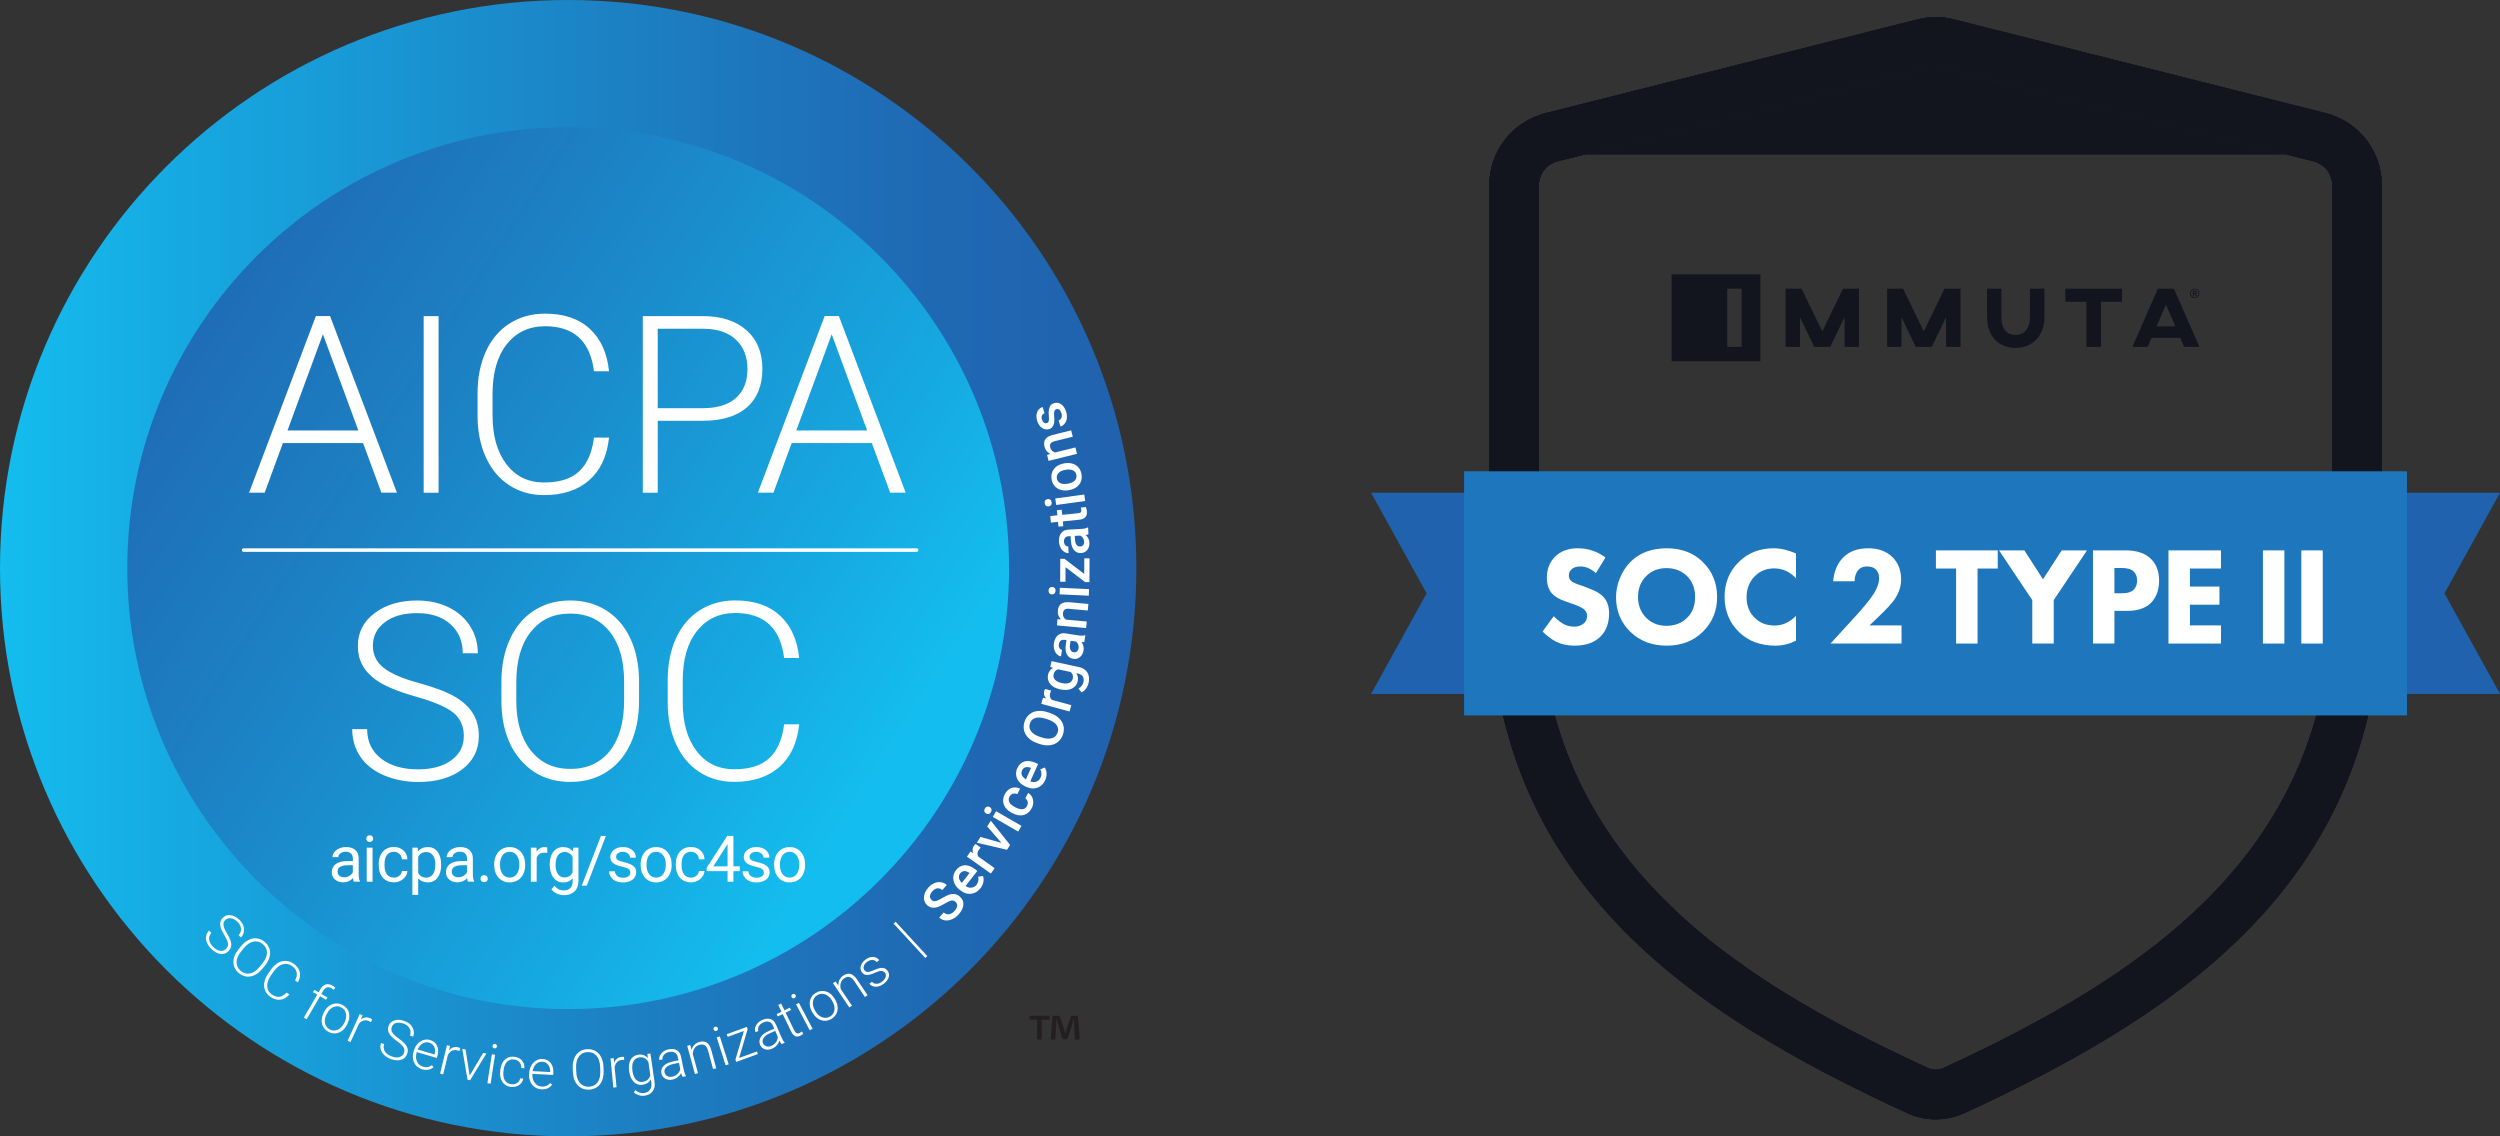 <?xml version="1.0" encoding="UTF-8"?>
<svg xmlns="http://www.w3.org/2000/svg" width="660" height="300" viewBox="0 0 660 300" fill="none">
  <rect x="0" y="0" width="660" height="300" fill="#333333" stroke="none"/>
  <g clip-path="url(#clip0_2714_2506)">
    <path d="M150 300C232.843 300 300 232.843 300 150C300 67.157 232.843 0 150 0C67.157 0 0 67.157 0 150C0 232.843 67.157 300 150 300Z" fill="url(#paint0_linear_2714_2506)"></path>
    <path d="M150.002 266.396C214.286 266.396 266.398 214.284 266.398 150C266.398 85.716 214.286 33.602 150.002 33.602C85.719 33.602 33.605 85.716 33.605 150C33.605 214.284 85.719 266.396 150.002 266.396Z" fill="url(#paint1_linear_2714_2506)"></path>
    <path d="M59.694 250.485C60.089 250.063 60.253 249.591 60.184 249.075C60.115 248.55 59.797 247.811 59.221 246.857C58.645 245.903 58.293 245.12 58.181 244.519C58.009 243.668 58.207 242.946 58.766 242.344C59.307 241.768 59.995 241.518 60.812 241.604C61.628 241.69 62.41 242.077 63.15 242.782C63.657 243.255 64.01 243.779 64.224 244.347C64.439 244.914 64.491 245.473 64.388 246.023C64.281 246.577 64.015 247.088 63.622 247.493L62.978 246.883C63.468 246.367 63.683 245.782 63.623 245.129C63.563 244.484 63.236 243.874 62.643 243.315C62.067 242.774 61.482 242.464 60.889 242.404C60.304 242.344 59.814 242.516 59.419 242.937C59.243 243.115 59.113 243.333 59.04 243.573C58.967 243.812 58.952 244.066 58.998 244.312C59.075 244.845 59.368 245.524 59.875 246.35C60.382 247.175 60.717 247.854 60.88 248.378C61.044 248.911 61.087 249.393 61 249.84C60.915 250.287 60.7 250.7 60.339 251.078C59.779 251.671 59.092 251.929 58.276 251.843C57.459 251.757 56.659 251.344 55.877 250.614C55.366 250.146 54.957 249.578 54.674 248.946C54.407 248.335 54.321 247.751 54.407 247.192C54.502 246.624 54.769 246.099 55.172 245.688L55.817 246.29C55.318 246.823 55.121 247.433 55.224 248.121C55.336 248.808 55.722 249.462 56.384 250.081C56.977 250.639 57.571 250.949 58.172 251.026C58.774 251.104 59.282 250.923 59.685 250.493L59.694 250.485ZM69.243 255.763C68.641 256.502 67.98 257.052 67.266 257.405C66.553 257.757 65.83 257.886 65.108 257.809C64.386 257.723 63.716 257.431 63.088 256.915C62.143 256.15 61.661 255.187 61.627 254.044C61.592 252.9 62.048 251.748 62.977 250.605L63.656 249.771C64.257 249.041 64.911 248.49 65.641 248.138C66.363 247.785 67.086 247.648 67.808 247.734C68.53 247.82 69.2 248.112 69.828 248.619C70.447 249.126 70.877 249.72 71.108 250.407C71.341 251.095 71.358 251.817 71.178 252.574C70.988 253.33 70.61 254.078 70.034 254.8L69.252 255.763H69.243ZM69.278 254.336C70.068 253.365 70.473 252.428 70.481 251.516C70.481 250.605 70.111 249.84 69.346 249.221C68.599 248.611 67.773 248.396 66.879 248.585C65.985 248.774 65.134 249.367 64.326 250.356L63.638 251.198C62.856 252.152 62.461 253.089 62.452 254.018C62.444 254.946 62.813 255.711 63.57 256.33C64.343 256.958 65.169 257.173 66.054 256.975C66.939 256.777 67.782 256.184 68.581 255.196L69.278 254.345V254.336ZM76.398 262.538C75.676 263.372 74.868 263.828 73.991 263.931C73.114 264.025 72.22 263.759 71.317 263.123C70.681 262.684 70.234 262.134 69.967 261.472C69.701 260.819 69.641 260.105 69.778 259.34C69.916 258.575 70.243 257.819 70.767 257.071L71.541 255.962C72.074 255.205 72.676 254.629 73.346 254.225C74.026 253.821 74.721 253.641 75.435 253.666C76.157 253.692 76.836 253.933 77.49 254.389C78.4 255.025 78.95 255.773 79.14 256.641C79.33 257.501 79.157 258.395 78.633 259.332L77.903 258.824C78.736 257.251 78.453 255.979 77.06 254.999C76.286 254.457 75.47 254.32 74.601 254.578C73.741 254.836 72.951 255.472 72.237 256.495L71.507 257.535C70.819 258.523 70.492 259.461 70.535 260.363C70.578 261.266 70.973 261.979 71.73 262.512C72.486 263.037 73.174 263.252 73.81 263.157C74.446 263.062 75.057 262.684 75.65 262.031L76.38 262.538H76.398ZM80.207 268.657L83.749 262.58L82.639 261.935L82.992 261.333L84.102 261.978L84.574 261.17C84.969 260.491 85.451 260.061 86.01 259.898C86.568 259.734 87.162 259.837 87.78 260.198C88.064 260.362 88.305 260.551 88.503 260.757L88.09 261.333C87.901 261.153 87.69 260.998 87.463 260.869C87.058 260.628 86.663 260.577 86.293 260.697C85.923 260.817 85.597 261.11 85.322 261.583L84.841 262.408L86.431 263.336L86.078 263.938L84.488 263.01L80.946 269.087L80.207 268.657ZM85.552 267.172C85.896 266.51 86.326 265.985 86.859 265.59C87.36 265.207 87.959 264.974 88.587 264.919C89.206 264.868 89.817 264.997 90.409 265.298C91.321 265.77 91.896 266.475 92.129 267.404C92.361 268.341 92.206 269.338 91.664 270.395L91.587 270.559C91.243 271.221 90.805 271.753 90.28 272.149C89.747 272.544 89.18 272.768 88.561 272.819C87.951 272.871 87.341 272.733 86.747 272.424C85.836 271.951 85.26 271.246 85.028 270.318C84.796 269.389 84.942 268.384 85.492 267.326L85.57 267.172H85.552ZM86.206 267.773C85.784 268.59 85.646 269.381 85.802 270.129C85.956 270.877 86.378 271.427 87.065 271.779C87.753 272.132 88.441 272.158 89.137 271.848C89.833 271.539 90.409 270.954 90.857 270.094L90.934 269.948C91.197 269.456 91.352 268.914 91.389 268.358C91.428 267.861 91.327 267.364 91.097 266.922C90.867 266.496 90.509 266.153 90.074 265.942C89.395 265.59 88.707 265.573 88.002 265.882C87.297 266.192 86.73 266.776 86.283 267.636L86.214 267.773H86.206ZM97.932 269.862C97.771 269.753 97.602 269.658 97.425 269.578C96.935 269.355 96.462 269.303 96.007 269.424C95.551 269.544 95.13 269.828 94.752 270.275L92.551 275.106L91.777 274.753L94.975 267.713L95.732 268.057L95.233 269.183C96.024 268.538 96.875 268.418 97.786 268.839C98.001 268.942 98.165 269.045 98.259 269.157L97.915 269.853L97.932 269.862ZM106.638 277.985C106.836 277.443 106.802 276.944 106.535 276.489C106.269 276.033 105.684 275.483 104.773 274.83C103.862 274.176 103.234 273.6 102.89 273.093C102.4 272.38 102.289 271.64 102.572 270.867C102.847 270.119 103.372 269.62 104.154 269.38C104.936 269.13 105.813 269.182 106.767 269.534C107.412 269.766 107.954 270.102 108.375 270.54C108.796 270.978 109.071 271.468 109.192 272.019C109.312 272.569 109.269 273.119 109.071 273.669L108.237 273.368C108.478 272.698 108.444 272.079 108.134 271.503C107.825 270.927 107.283 270.506 106.518 270.231C105.77 269.964 105.117 269.913 104.549 270.084C103.982 270.256 103.604 270.617 103.415 271.15C103.325 271.384 103.292 271.637 103.318 271.886C103.345 272.136 103.431 272.376 103.569 272.586C103.853 273.042 104.395 273.549 105.186 274.108C105.976 274.666 106.552 275.156 106.913 275.578C107.275 275.999 107.498 276.429 107.601 276.867C107.704 277.305 107.661 277.77 107.481 278.26C107.206 279.033 106.673 279.541 105.89 279.781C105.108 280.022 104.206 279.962 103.2 279.601C102.512 279.351 101.919 278.999 101.438 278.543C100.948 278.088 100.638 277.589 100.5 277.039C100.363 276.48 100.399 275.892 100.604 275.354L101.429 275.655C101.18 276.343 101.24 276.979 101.609 277.563C101.979 278.148 102.589 278.595 103.449 278.904C104.206 279.18 104.885 279.231 105.469 279.068C106.054 278.896 106.441 278.535 106.647 277.985H106.638ZM111.436 282.292C110.832 282.12 110.288 281.784 109.863 281.321C109.442 280.858 109.162 280.286 109.055 279.67C108.935 279.034 108.978 278.364 109.176 277.676L109.262 277.384C109.468 276.67 109.795 276.068 110.242 275.578C110.689 275.088 111.204 274.753 111.789 274.573C112.356 274.391 112.964 274.384 113.534 274.555C114.437 274.822 115.056 275.338 115.408 276.103C115.752 276.876 115.778 277.788 115.46 278.854L115.322 279.309L110.027 277.762L109.984 277.917C109.734 278.759 109.769 279.533 110.087 280.229C110.405 280.934 110.929 281.39 111.66 281.604C112.098 281.733 112.511 281.768 112.889 281.708C113.276 281.647 113.654 281.476 114.033 281.209L114.428 281.751C113.568 282.447 112.563 282.627 111.419 282.292H111.436ZM113.336 275.252C113.043 275.162 112.735 275.135 112.431 275.173C112.127 275.212 111.835 275.315 111.574 275.475C111.015 275.802 110.585 276.335 110.267 277.074L114.72 278.381L114.746 278.295C114.935 277.573 114.901 276.937 114.643 276.378C114.394 275.819 113.955 275.449 113.328 275.26L113.336 275.252ZM121.295 277.469C121.118 277.39 120.934 277.329 120.744 277.289C120.229 277.16 119.747 277.203 119.326 277.4C118.896 277.607 118.544 277.959 118.251 278.475L117.005 283.633L116.18 283.435L118.002 275.922L118.819 276.12L118.544 277.315C119.197 276.532 120.014 276.257 120.985 276.498C121.217 276.558 121.389 276.627 121.51 276.721L121.303 277.469H121.295ZM123.994 283.959L127.545 277.976L128.404 278.139L124.106 285.18L123.427 285.051L122.043 276.91L122.903 277.073L123.986 283.959H123.994ZM129.523 286.101L128.672 285.972L129.841 278.329L130.692 278.458L129.523 286.101ZM130.03 276.103C130.039 276.026 130.064 275.953 130.103 275.887C130.142 275.82 130.194 275.763 130.256 275.717C130.318 275.672 130.389 275.64 130.464 275.624C130.539 275.608 130.617 275.607 130.692 275.622C130.772 275.629 130.85 275.653 130.92 275.693C130.99 275.733 131.05 275.788 131.096 275.854C131.183 275.979 131.217 276.134 131.191 276.284C131.181 276.359 131.156 276.431 131.117 276.495C131.079 276.56 131.028 276.617 130.967 276.662C130.847 276.756 130.692 276.782 130.512 276.756C130.434 276.749 130.358 276.725 130.29 276.687C130.222 276.648 130.163 276.596 130.116 276.533C130.073 276.472 130.043 276.404 130.026 276.332C130.01 276.26 130.009 276.185 130.022 276.112L130.03 276.103ZM134.99 286.229C135.584 286.298 136.099 286.186 136.529 285.894C136.968 285.601 137.234 285.197 137.32 284.673L138.137 284.768C138.066 285.226 137.862 285.653 137.552 285.997C137.233 286.356 136.828 286.628 136.374 286.788C135.902 286.951 135.412 287.011 134.904 286.951C133.899 286.839 133.134 286.401 132.626 285.636C132.111 284.871 131.922 283.891 132.059 282.713L132.085 282.455C132.171 281.699 132.377 281.045 132.704 280.487C133.03 279.936 133.46 279.524 133.993 279.266C134.549 279 135.17 278.901 135.781 278.982C136.624 279.077 137.294 279.403 137.784 279.962C138.274 280.521 138.498 281.217 138.438 282.043L137.621 281.948C137.647 281.346 137.483 280.83 137.131 280.418C136.779 280.005 136.297 279.764 135.695 279.696C134.93 279.61 134.303 279.825 133.821 280.332C133.34 280.839 133.039 281.596 132.927 282.593L132.902 282.842C132.79 283.822 132.919 284.613 133.28 285.206C133.641 285.799 134.208 286.143 134.982 286.229H134.99ZM142.943 287.588C142.317 287.56 141.71 287.361 141.189 287.012C140.674 286.659 140.268 286.167 140.02 285.594C139.754 285 139.642 284.347 139.685 283.625L139.702 283.316C139.745 282.576 139.925 281.914 140.244 281.33C140.542 280.776 140.985 280.312 141.524 279.989C142.034 279.682 142.624 279.535 143.218 279.567C144.155 279.619 144.886 279.98 145.401 280.642C145.917 281.313 146.141 282.198 146.089 283.307L146.063 283.788L140.553 283.496V283.659C140.501 284.536 140.708 285.275 141.181 285.886C141.653 286.496 142.264 286.823 143.029 286.857C143.484 286.883 143.888 286.823 144.249 286.668C144.611 286.522 144.937 286.273 145.247 285.92L145.762 286.359C145.083 287.235 144.155 287.64 142.96 287.579L142.943 287.588ZM143.175 280.298C142.87 280.276 142.564 280.32 142.278 280.427C141.992 280.534 141.732 280.701 141.516 280.917C141.052 281.364 140.751 281.983 140.613 282.774L145.247 283.023V282.929C145.264 282.189 145.083 281.57 144.714 281.08C144.335 280.59 143.828 280.333 143.183 280.298H143.175ZM159.354 282.722C159.388 283.676 159.26 284.527 158.959 285.266C158.658 286.005 158.202 286.581 157.609 286.994C157.007 287.407 156.311 287.63 155.503 287.665C154.291 287.716 153.294 287.321 152.511 286.478C151.729 285.636 151.308 284.484 151.248 283.005L151.205 281.931C151.17 280.985 151.299 280.134 151.609 279.395C151.918 278.647 152.365 278.071 152.967 277.65C153.569 277.228 154.265 277.005 155.064 276.979C155.864 276.945 156.577 277.108 157.205 277.469C157.833 277.83 158.323 278.355 158.684 279.051C159.045 279.739 159.251 280.555 159.303 281.475L159.354 282.722ZM158.434 281.63C158.383 280.375 158.065 279.412 157.471 278.724C156.878 278.036 156.087 277.71 155.099 277.753C154.136 277.787 153.38 278.174 152.829 278.913C152.288 279.644 152.038 280.65 152.09 281.931L152.133 283.014C152.185 284.243 152.503 285.215 153.104 285.911C153.706 286.607 154.497 286.942 155.477 286.899C156.474 286.856 157.231 286.47 157.764 285.739C158.297 285.008 158.529 284.002 158.477 282.73L158.434 281.63ZM164.812 279.808C164.618 279.791 164.422 279.791 164.228 279.808C163.695 279.86 163.265 280.049 162.921 280.384C162.586 280.72 162.362 281.175 162.259 281.751L162.766 287.038L161.915 287.124L161.176 279.43L162.01 279.353L162.139 280.574C162.5 279.619 163.179 279.095 164.176 279C164.417 278.975 164.606 278.992 164.743 279.035L164.795 279.808H164.812ZM166.093 282.765C165.921 281.57 166.05 280.582 166.472 279.808C166.901 279.034 167.572 278.579 168.483 278.441C169.523 278.286 170.374 278.587 171.036 279.344L170.916 278.235L171.707 278.123L172.799 285.619C172.945 286.608 172.781 287.424 172.309 288.078C171.844 288.731 171.131 289.127 170.194 289.264C169.666 289.343 169.127 289.296 168.621 289.127C168.105 288.955 167.675 288.697 167.34 288.344L167.735 287.768C168.44 288.413 169.205 288.68 170.031 288.559C170.736 288.456 171.26 288.164 171.595 287.691C171.93 287.218 172.051 286.608 171.956 285.868L171.819 284.906C171.389 285.74 170.65 286.23 169.618 286.384C168.733 286.513 167.967 286.264 167.331 285.636C166.687 285.009 166.283 284.089 166.111 282.894L166.093 282.782V282.765ZM166.97 282.791C167.116 283.771 167.417 284.51 167.89 285.017C168.363 285.525 168.956 285.722 169.67 285.619C170.71 285.464 171.38 284.897 171.681 283.9L171.165 280.341C170.899 279.877 170.555 279.55 170.151 279.344C169.738 279.137 169.274 279.077 168.75 279.155C168.036 279.258 167.529 279.619 167.211 280.238C166.893 280.857 166.816 281.708 166.979 282.791H166.97ZM180.198 284.303C180.061 284.079 179.94 283.744 179.82 283.28C179.607 283.725 179.284 284.109 178.883 284.397C178.472 284.699 178 284.908 177.499 285.008C176.768 285.162 176.141 285.076 175.608 284.767C175.075 284.457 174.739 283.985 174.61 283.366C174.456 282.626 174.645 281.982 175.169 281.423C175.694 280.864 176.502 280.477 177.602 280.245L179.124 279.927L178.943 279.067C178.831 278.526 178.573 278.139 178.178 277.898C177.782 277.658 177.258 277.606 176.622 277.735C176.037 277.855 175.59 278.105 175.264 278.483C174.946 278.861 174.825 279.256 174.911 279.678L174.069 279.85C173.94 279.248 174.112 278.672 174.585 278.113C175.049 277.554 175.694 277.193 176.51 277.021C177.353 276.849 178.066 276.918 178.642 277.236C179.218 277.554 179.588 278.096 179.76 278.844L180.508 282.429C180.662 283.159 180.851 283.692 181.084 284.028L181.101 284.114L180.207 284.303H180.198ZM177.439 284.251C177.997 284.131 178.47 283.899 178.857 283.529C179.244 283.159 179.485 282.738 179.596 282.248L179.252 280.58L177.757 280.89C176.923 281.07 176.304 281.363 175.891 281.758C175.479 282.154 175.332 282.609 175.436 283.125C175.522 283.546 175.754 283.864 176.132 284.079C176.502 284.294 176.94 284.346 177.447 284.242L177.439 284.251ZM182.212 275.878L182.582 277.15C182.719 276.648 182.982 276.189 183.347 275.818C183.703 275.461 184.148 275.206 184.636 275.079C185.436 274.864 186.089 274.924 186.605 275.268C187.121 275.612 187.499 276.23 187.748 277.133L189.081 282.025L188.255 282.248L186.923 277.348C186.734 276.686 186.459 276.222 186.098 275.973C185.728 275.723 185.238 275.68 184.628 275.844C184.12 275.981 183.708 276.265 183.407 276.695C183.097 277.125 182.925 277.632 182.882 278.225L184.275 283.331L183.458 283.555L181.43 276.093L182.221 275.878H182.212ZM188.393 271.787C188.367 271.716 188.356 271.641 188.36 271.565C188.365 271.49 188.384 271.416 188.418 271.349C188.455 271.278 188.506 271.215 188.568 271.164C188.63 271.114 188.702 271.077 188.779 271.056C188.854 271.027 188.934 271.015 189.014 271.02C189.094 271.024 189.173 271.045 189.244 271.082C189.312 271.116 189.371 271.165 189.419 271.224C189.466 271.283 189.5 271.352 189.519 271.426C189.545 271.497 189.556 271.572 189.551 271.647C189.547 271.723 189.527 271.796 189.493 271.864C189.456 271.934 189.405 271.996 189.343 272.044C189.281 272.093 189.209 272.129 189.132 272.148C189.058 272.174 188.98 272.186 188.901 272.181C188.823 272.177 188.746 272.156 188.676 272.122C188.544 272.051 188.445 271.93 188.401 271.787H188.393ZM192.381 280.977L191.565 281.235L189.209 273.867L190.026 273.609L192.373 280.977H192.381ZM195.113 279.308L199.832 277.589L200.082 278.268L194.365 280.349L194.15 279.755L196.385 272.173L192.113 273.729L191.863 273.033L197.15 271.107L197.374 271.709L195.121 279.3L195.113 279.308ZM206.331 275.629C206.159 275.44 205.962 275.13 205.755 274.7C205.635 275.179 205.396 275.619 205.059 275.981C204.717 276.358 204.298 276.657 203.83 276.858C203.151 277.15 202.514 277.202 201.93 277.004C201.345 276.807 200.924 276.411 200.675 275.835C200.374 275.147 200.434 274.477 200.83 273.824C201.225 273.17 201.947 272.629 202.979 272.182L204.406 271.571L204.062 270.763C203.847 270.256 203.512 269.921 203.073 269.766C202.635 269.611 202.119 269.663 201.517 269.921C200.967 270.153 200.58 270.488 200.34 270.927C200.099 271.365 200.064 271.778 200.236 272.173L199.446 272.508C199.205 271.941 199.256 271.339 199.6 270.703C199.944 270.067 200.503 269.577 201.268 269.25C202.059 268.906 202.772 268.838 203.4 269.035C204.027 269.233 204.5 269.689 204.818 270.394L206.263 273.755C206.555 274.443 206.847 274.924 207.139 275.208L207.174 275.285L206.331 275.646V275.629ZM203.623 276.127C204.123 275.92 204.554 275.578 204.87 275.139C205.171 274.709 205.326 274.236 205.334 273.729L204.664 272.164L203.262 272.766C202.48 273.11 201.93 273.523 201.612 273.987C201.285 274.451 201.234 274.933 201.44 275.414C201.612 275.809 201.904 276.076 202.308 276.213C202.721 276.351 203.159 276.317 203.632 276.11L203.623 276.127ZM206.221 264.944L207.09 266.724L208.525 266.019L208.835 266.646L207.399 267.351L209.66 271.985C209.849 272.372 210.056 272.621 210.288 272.741C210.52 272.861 210.795 272.844 211.121 272.681C211.25 272.621 211.448 272.492 211.715 272.311L212.05 272.922C211.887 273.094 211.629 273.266 211.285 273.429C210.76 273.687 210.305 273.721 209.909 273.532C209.523 273.343 209.179 272.947 208.886 272.354L206.626 267.721L205.345 268.348L205.035 267.721L206.316 267.093L205.448 265.314L206.221 264.936V264.944ZM208.989 263.259C208.951 263.193 208.927 263.12 208.918 263.045C208.909 262.97 208.916 262.894 208.937 262.821C208.96 262.746 208.999 262.676 209.051 262.617C209.103 262.557 209.167 262.51 209.238 262.477C209.307 262.436 209.384 262.41 209.464 262.401C209.545 262.392 209.626 262.4 209.702 262.425C209.845 262.474 209.965 262.576 210.037 262.709C210.076 262.773 210.099 262.845 210.107 262.919C210.114 262.993 210.105 263.068 210.08 263.139C210.037 263.285 209.934 263.397 209.771 263.483C209.608 263.569 209.461 263.586 209.315 263.534C209.174 263.485 209.058 263.383 208.989 263.251V263.259ZM214.525 271.607L213.768 272.002L210.166 265.159L210.923 264.764L214.525 271.607ZM214.414 267.187C214.036 266.542 213.821 265.898 213.769 265.236C213.712 264.61 213.835 263.981 214.122 263.422C214.406 262.872 214.844 262.425 215.42 262.089C216.305 261.573 217.208 261.462 218.128 261.763C219.039 262.063 219.804 262.725 220.406 263.757L220.492 263.912C220.87 264.556 221.085 265.21 221.137 265.872C221.195 266.495 221.072 267.121 220.784 267.677C220.483 268.233 220.03 268.693 219.478 269.001C218.592 269.517 217.689 269.628 216.778 269.328C215.858 269.027 215.102 268.365 214.5 267.333L214.414 267.187ZM215.274 266.955C215.738 267.754 216.331 268.287 217.045 268.554C217.758 268.82 218.446 268.76 219.116 268.373C219.787 267.986 220.174 267.411 220.286 266.663C220.397 265.906 220.208 265.115 219.718 264.273L219.632 264.127C219.355 263.643 218.98 263.221 218.532 262.889C218.093 262.579 217.638 262.407 217.156 262.373C216.674 262.34 216.194 262.457 215.781 262.708C215.119 263.095 214.741 263.662 214.621 264.428C214.509 265.184 214.689 265.983 215.179 266.817L215.257 266.955H215.274ZM220.577 259.107L221.333 260.19C221.303 259.669 221.404 259.149 221.626 258.677C221.851 258.228 222.188 257.846 222.606 257.568C223.293 257.104 223.938 256.958 224.531 257.121C225.124 257.284 225.683 257.749 226.216 258.522L229.044 262.735L228.339 263.207L225.511 258.987C225.124 258.419 224.712 258.067 224.282 257.946C223.852 257.826 223.379 257.946 222.855 258.299C222.426 258.578 222.111 259.002 221.969 259.494C221.815 259.992 221.815 260.534 221.969 261.11L224.918 265.503L224.213 265.976L219.906 259.554L220.585 259.098L220.577 259.107ZM233.651 256.837C233.534 256.676 233.38 256.546 233.202 256.458C233.024 256.37 232.827 256.326 232.628 256.33C232.199 256.33 231.674 256.485 231.038 256.786C230.402 257.086 229.877 257.276 229.465 257.353C229.052 257.43 228.683 257.422 228.373 257.319C228.064 257.215 227.789 257.009 227.556 256.7C227.187 256.218 227.084 255.659 227.247 255.032C227.41 254.404 227.814 253.854 228.442 253.373C229.13 252.848 229.809 252.599 230.479 252.625C230.799 252.631 231.113 252.711 231.396 252.858C231.679 253.006 231.925 253.217 232.113 253.476L231.433 253.992C231.158 253.631 230.78 253.45 230.299 253.433C229.817 253.416 229.345 253.596 228.889 253.94C228.442 254.284 228.158 254.654 228.038 255.058C227.917 255.462 227.978 255.823 228.218 256.141C228.45 256.45 228.743 256.596 229.104 256.596C229.456 256.596 229.989 256.433 230.686 256.124C231.382 255.814 231.949 255.616 232.37 255.548C232.792 255.479 233.153 255.505 233.471 255.616C233.789 255.728 234.064 255.943 234.305 256.261C234.7 256.777 234.803 257.353 234.623 257.98C234.442 258.608 234.012 259.184 233.333 259.691C232.62 260.233 231.906 260.508 231.193 260.499C230.479 260.491 229.929 260.224 229.525 259.691L230.204 259.175C230.531 259.554 230.935 259.734 231.416 259.726C231.898 259.717 232.388 259.511 232.895 259.124C233.368 258.763 233.669 258.367 233.806 257.937C233.935 257.508 233.883 257.129 233.643 256.811L233.651 256.837ZM244.803 252.411L244.27 252.901L235.914 243.832L236.447 243.342L244.811 252.411H244.803ZM252.257 238.089C251.913 237.788 251.543 237.667 251.148 237.745C250.753 237.822 250.177 238.089 249.429 238.544C248.681 239 248.027 239.318 247.469 239.481C246.394 239.791 245.5 239.627 244.787 238.991C244.159 238.432 243.875 237.719 243.918 236.851C243.97 235.982 244.357 235.14 245.079 234.323C245.56 233.782 246.085 233.386 246.669 233.146C247.213 232.902 247.816 232.818 248.406 232.905C248.99 232.991 249.506 233.232 249.953 233.636L248.758 234.977C248.354 234.616 247.924 234.461 247.469 234.512C247.013 234.564 246.575 234.822 246.153 235.295C245.758 235.733 245.552 236.163 245.517 236.576C245.491 236.988 245.646 237.341 245.981 237.642C246.265 237.891 246.618 237.977 247.047 237.882C247.469 237.788 248.045 237.521 248.758 237.074C249.472 236.627 250.116 236.326 250.667 236.163C251.225 236 251.724 235.965 252.171 236.06C252.618 236.154 253.039 236.378 253.443 236.73C254.088 237.306 254.389 238.011 254.329 238.854C254.268 239.688 253.864 240.539 253.108 241.381C252.639 241.919 252.062 242.353 251.414 242.653C250.787 242.937 250.177 243.049 249.575 242.989C248.973 242.928 248.431 242.67 247.941 242.241L249.145 240.891C249.583 241.286 250.056 241.441 250.555 241.364C251.053 241.286 251.552 240.977 252.033 240.435C252.455 239.963 252.67 239.524 252.695 239.12C252.706 238.926 252.672 238.732 252.596 238.553C252.52 238.374 252.404 238.216 252.257 238.089ZM258.831 234.496C258.152 235.364 257.327 235.854 256.364 235.966C255.401 236.078 254.464 235.777 253.553 235.063L253.381 234.934C252.771 234.462 252.324 233.92 252.023 233.31C251.731 232.699 251.61 232.08 251.679 231.444C251.744 230.811 251.992 230.21 252.393 229.716C253.037 228.891 253.811 228.453 254.688 228.418C255.573 228.384 256.493 228.736 257.464 229.501L258.015 229.931L254.903 233.911C255.436 234.264 255.969 234.41 256.493 234.341C256.752 234.309 257.001 234.225 257.226 234.094C257.451 233.962 257.646 233.786 257.8 233.576C258.29 232.949 258.436 232.244 258.238 231.453L259.519 231.264C259.69 231.794 259.719 232.36 259.605 232.906C259.485 233.473 259.227 234.006 258.831 234.513V234.496ZM253.484 230.576C253.192 230.954 253.089 231.358 253.166 231.797C253.244 232.235 253.501 232.665 253.914 233.095L255.951 230.49L255.848 230.413C255.367 230.086 254.928 229.931 254.524 229.966C254.12 230 253.777 230.198 253.476 230.576H253.484ZM258.902 223.759C258.735 223.926 258.582 224.107 258.446 224.3C257.991 224.954 257.931 225.564 258.266 226.14L262.59 229.192L261.584 230.61L255.266 226.149L256.22 224.79L256.951 225.255C256.641 224.524 256.701 223.853 257.131 223.252C257.247 223.076 257.396 222.924 257.569 222.805L258.893 223.75L258.902 223.759ZM264.404 222.529L260.613 218.179L261.575 216.666L266.665 223.07L265.856 224.343L257.879 222.477L258.842 220.956L264.395 222.52L264.404 222.529ZM260.318 214.758C260.103 214.64 259.942 214.442 259.871 214.207C259.803 213.975 259.846 213.717 260.009 213.451C260.172 213.184 260.361 213.012 260.602 212.952C260.721 212.921 260.845 212.916 260.966 212.935C261.087 212.954 261.203 212.998 261.307 213.064C261.53 213.193 261.677 213.382 261.745 213.614C261.814 213.846 261.763 214.104 261.608 214.379C261.453 214.654 261.255 214.818 261.015 214.878C260.898 214.907 260.776 214.913 260.656 214.896C260.537 214.878 260.422 214.837 260.318 214.775V214.758ZM269.671 218.033L268.803 219.537L262.106 215.669L262.975 214.164L269.671 218.033ZM271.132 212.745C271.329 212.359 271.381 211.98 271.295 211.611C271.254 211.437 271.178 211.273 271.072 211.13C270.966 210.986 270.831 210.866 270.676 210.777L271.433 209.324C271.854 209.565 272.18 209.9 272.421 210.347C272.662 210.785 272.782 211.275 272.774 211.817C272.774 212.359 272.636 212.874 272.378 213.364C271.88 214.327 271.175 214.92 270.263 215.161C269.352 215.402 268.346 215.238 267.255 214.662L267.091 214.576C266.051 214.035 265.355 213.321 265.02 212.436C264.684 211.551 264.762 210.631 265.269 209.668C265.69 208.851 266.275 208.31 267.023 208.043C267.77 207.777 268.527 207.837 269.318 208.206L268.561 209.659C268.157 209.47 267.77 209.436 267.384 209.556C266.997 209.676 266.704 209.926 266.507 210.321C266.249 210.82 266.232 211.301 266.447 211.757C266.67 212.212 267.143 212.642 267.874 213.029L268.123 213.158C268.871 213.545 269.49 213.7 269.997 213.622C270.504 213.545 270.882 213.253 271.149 212.745H271.132ZM275.947 205.93C275.5 206.936 274.821 207.606 273.91 207.95C272.998 208.294 272.018 208.225 270.961 207.752L270.763 207.666C270.058 207.348 269.491 206.936 269.053 206.411C268.623 205.895 268.356 205.319 268.27 204.692C268.181 204.062 268.277 203.42 268.545 202.844C268.975 201.881 269.611 201.279 270.462 201.03C271.313 200.78 272.293 200.909 273.42 201.408L274.056 201.692L271.993 206.299C272.594 206.514 273.144 206.523 273.634 206.334C274.124 206.145 274.486 205.792 274.718 205.276C275.044 204.554 275.01 203.824 274.632 203.11L275.827 202.62C276.119 203.093 276.282 203.617 276.299 204.193C276.312 204.794 276.189 205.391 275.938 205.938L275.947 205.93ZM269.818 203.42C269.62 203.858 269.62 204.271 269.8 204.675C269.981 205.079 270.333 205.44 270.841 205.758L272.19 202.74L272.07 202.689C271.52 202.491 271.056 202.448 270.677 202.577C270.299 202.706 270.007 202.99 269.809 203.428L269.818 203.42ZM277.177 188.22C278.14 188.547 278.931 188.994 279.55 189.578C280.169 190.154 280.564 190.825 280.753 191.573C280.934 192.329 280.891 193.103 280.616 193.911C280.374 194.667 279.924 195.341 279.318 195.854C278.725 196.352 277.994 196.645 277.16 196.739C276.326 196.842 275.432 196.739 274.486 196.421L273.928 196.232C272.965 195.905 272.174 195.458 271.555 194.865C270.936 194.281 270.532 193.61 270.352 192.854C270.171 192.097 270.214 191.323 270.481 190.524C270.747 189.716 271.185 189.071 271.779 188.581C272.372 188.091 273.094 187.799 273.928 187.704C274.77 187.61 275.664 187.722 276.627 188.04L277.177 188.22ZM276.085 189.759C274.994 189.389 274.082 189.321 273.36 189.535C272.638 189.75 272.148 190.24 271.899 190.997C271.65 191.736 271.744 192.415 272.183 193.026C272.621 193.636 273.369 194.126 274.426 194.487L274.994 194.676C276.077 195.037 276.988 195.106 277.719 194.882C278.449 194.659 278.948 194.169 279.197 193.421C279.455 192.665 279.361 191.985 278.914 191.375C278.467 190.765 277.693 190.283 276.584 189.914L276.068 189.742L276.085 189.759ZM277.494 182.315C277.394 182.531 277.314 182.755 277.253 182.985C277.047 183.75 277.202 184.352 277.717 184.773L282.824 186.157L282.368 187.834L274.906 185.805L275.345 184.206L276.187 184.395C275.654 183.81 275.474 183.166 275.671 182.452C275.74 182.211 275.826 182.022 275.929 181.885L277.502 182.315H277.494ZM279.882 182.006C278.713 181.748 277.836 181.275 277.252 180.57C276.676 179.865 276.478 179.057 276.676 178.146C276.865 177.286 277.312 176.676 278.017 176.306L277.269 176.065L277.604 174.535L284.929 176.126C285.917 176.34 286.631 176.822 287.078 177.561C287.516 178.3 287.619 179.194 287.396 180.243C287.273 180.801 287.036 181.329 286.699 181.791C286.356 182.272 285.969 182.607 285.53 182.796L284.688 181.773C285.419 181.387 285.866 180.811 286.038 180.046C286.158 179.478 286.106 179.005 285.866 178.61C285.625 178.214 285.221 177.957 284.628 177.828L284.121 177.716C284.559 178.326 284.688 179.031 284.516 179.848C284.327 180.733 283.811 181.378 282.986 181.782C282.161 182.195 281.129 182.263 279.882 181.988V182.006ZM280.398 180.346C281.155 180.51 281.791 180.484 282.289 180.269C282.529 180.173 282.74 180.018 282.902 179.818C283.065 179.618 283.174 179.38 283.218 179.126C283.364 178.438 283.184 177.871 282.668 177.415L279.341 176.693C278.696 176.891 278.301 177.329 278.155 178.017C278.034 178.576 278.155 179.057 278.533 179.461C278.911 179.865 279.521 180.166 280.39 180.346H280.398ZM286.264 169.454C286.11 169.506 285.86 169.54 285.517 169.54C286.007 170.176 286.187 170.881 286.067 171.681C285.946 172.446 285.637 173.039 285.121 173.46C284.884 173.662 284.606 173.81 284.306 173.893C284.007 173.976 283.692 173.993 283.385 173.942C282.568 173.813 281.992 173.417 281.648 172.747C281.304 172.076 281.218 171.174 281.39 170.048L281.554 168.999L281.055 168.921C280.66 168.861 280.324 168.921 280.058 169.111C279.783 169.3 279.611 169.618 279.542 170.065C279.482 170.452 279.533 170.787 279.688 171.071C279.754 171.202 279.851 171.316 279.971 171.401C280.091 171.487 280.23 171.542 280.376 171.561L280.109 173.28C279.688 173.22 279.318 173.013 279 172.687C278.674 172.351 278.45 171.93 278.313 171.423C278.175 170.916 278.158 170.366 278.244 169.772C278.381 168.878 278.717 168.199 279.25 167.735C279.783 167.271 280.453 167.099 281.27 167.211L284.717 167.744C285.405 167.847 285.972 167.838 286.411 167.709L286.531 167.726L286.264 169.48V169.454ZM284.743 171.148C284.794 170.812 284.759 170.469 284.64 170.151C284.533 169.844 284.338 169.575 284.081 169.377L282.637 169.154L282.491 170.082C282.396 170.718 282.43 171.217 282.602 171.569C282.774 171.922 283.067 172.128 283.471 172.197C283.797 172.248 284.081 172.179 284.304 171.99C284.537 171.801 284.674 171.526 284.734 171.156L284.743 171.148ZM279.203 163.479L280.097 163.513C279.461 162.877 279.186 162.104 279.272 161.175C279.418 159.568 280.415 158.837 282.246 158.983L287.335 159.447L287.172 161.175L282.186 160.72C281.696 160.677 281.327 160.745 281.069 160.935C280.819 161.124 280.665 161.459 280.622 161.94C280.561 162.637 280.828 163.187 281.421 163.582L286.897 164.081L286.734 165.809L279.031 165.104L279.177 163.47L279.203 163.479ZM277.703 156.921C277.581 156.921 277.459 156.895 277.347 156.847C277.235 156.798 277.133 156.727 277.049 156.638C276.877 156.457 276.809 156.216 276.817 155.898C276.834 155.58 276.929 155.348 277.118 155.185C277.21 155.102 277.317 155.04 277.434 155.001C277.551 154.963 277.675 154.949 277.797 154.961C277.918 154.962 278.038 154.988 278.149 155.037C278.259 155.086 278.359 155.156 278.442 155.245C278.605 155.426 278.683 155.675 278.665 155.984C278.648 156.294 278.554 156.534 278.373 156.698C278.283 156.777 278.178 156.838 278.065 156.876C277.951 156.914 277.831 156.93 277.711 156.921H277.703ZM287.52 155.529L287.442 157.265L279.723 156.904L279.8 155.168L287.52 155.529ZM286.236 151.522L286.253 147.404H287.637L287.611 153.68H286.476L281.301 149.734L281.284 153.585H279.883L279.909 147.525H281.009L286.236 151.513V151.522ZM287.347 141.027C287.201 141.113 286.968 141.19 286.633 141.267C287.235 141.792 287.562 142.445 287.605 143.245C287.648 144.018 287.458 144.663 287.046 145.179C286.857 145.426 286.616 145.628 286.339 145.771C286.063 145.913 285.758 145.993 285.447 146.004C284.622 146.047 283.977 145.781 283.504 145.187C283.031 144.594 282.765 143.735 282.705 142.6L282.644 141.534L282.137 141.56C281.742 141.577 281.424 141.706 281.2 141.947C280.977 142.187 280.874 142.531 280.891 142.987C280.908 143.382 281.028 143.7 281.243 143.941C281.458 144.182 281.707 144.293 282.017 144.276L282.111 146.013C281.69 146.038 281.286 145.918 280.899 145.652C280.499 145.372 280.179 144.992 279.971 144.551C279.73 144.05 279.593 143.506 279.567 142.952C279.515 142.05 279.704 141.319 280.134 140.752C280.555 140.193 281.183 139.883 282.008 139.823L285.49 139.634C286.186 139.6 286.736 139.471 287.14 139.256H287.261L287.355 141.018L287.347 141.027ZM286.203 142.995C286.186 142.656 286.083 142.328 285.902 142.041C285.734 141.763 285.49 141.539 285.198 141.396L283.745 141.474L283.796 142.411C283.831 143.056 283.968 143.528 284.209 143.838C284.45 144.147 284.776 144.293 285.18 144.276C285.516 144.259 285.774 144.13 285.954 143.898C286.135 143.666 286.221 143.365 286.203 142.995ZM277.279 136.238L279.144 136.049L279.007 134.69L280.288 134.562L280.425 135.92L284.715 135.481C285.007 135.447 285.213 135.37 285.334 135.241C285.454 135.112 285.497 134.897 285.463 134.596C285.442 134.393 285.396 134.194 285.325 134.003L286.658 133.865C286.804 134.243 286.898 134.622 286.941 134.983C287.079 136.307 286.417 137.046 284.947 137.201L280.589 137.648L280.717 138.911L279.437 139.04L279.308 137.777L277.442 137.966L277.262 136.238H277.279ZM276.848 133.692C276.582 133.727 276.35 133.675 276.161 133.529C275.963 133.383 275.843 133.159 275.8 132.85C275.757 132.54 275.808 132.283 275.963 132.093C276.039 131.996 276.134 131.915 276.242 131.856C276.35 131.798 276.469 131.761 276.591 131.75C276.709 131.729 276.831 131.733 276.947 131.761C277.064 131.789 277.174 131.841 277.27 131.913C277.467 132.059 277.588 132.291 277.631 132.601C277.674 132.91 277.622 133.159 277.467 133.357C277.393 133.451 277.301 133.529 277.196 133.587C277.092 133.644 276.976 133.68 276.857 133.692H276.848ZM286.253 130.555L286.485 132.274L278.826 133.314L278.594 131.595L286.253 130.555ZM282.152 129.412C281.404 129.55 280.708 129.524 280.054 129.335C279.401 129.146 278.868 128.819 278.447 128.346C278.026 127.873 277.759 127.289 277.63 126.592C277.441 125.569 277.63 124.675 278.163 123.91C278.705 123.154 279.521 122.647 280.604 122.397L281 122.32C281.748 122.182 282.444 122.208 283.089 122.389C283.708 122.552 284.265 122.896 284.688 123.377C285.109 123.859 285.384 124.443 285.513 125.148C285.711 126.223 285.513 127.143 284.911 127.916C284.318 128.69 283.424 129.189 282.229 129.403L282.143 129.421L282.152 129.412ZM281.988 127.676C282.771 127.529 283.355 127.263 283.742 126.859C284.129 126.455 284.267 125.965 284.163 125.389C284.06 124.813 283.751 124.409 283.244 124.168C282.736 123.927 282.049 123.885 281.18 124.048C280.415 124.185 279.831 124.46 279.444 124.873C279.257 125.063 279.119 125.297 279.044 125.554C278.969 125.81 278.959 126.081 279.014 126.343C279.117 126.902 279.418 127.306 279.917 127.547C280.424 127.796 281.112 127.839 281.997 127.676H281.988ZM276.437 120.093L277.288 119.827C276.48 119.44 275.964 118.795 275.74 117.892C275.353 116.328 276.05 115.313 277.829 114.841L282.789 113.611L283.211 115.296L278.345 116.5C277.872 116.62 277.546 116.809 277.365 117.067C277.185 117.334 277.159 117.695 277.271 118.159C277.442 118.838 277.872 119.268 278.569 119.448L283.907 118.124L284.328 119.809L276.823 121.675L276.428 120.084L276.437 120.093ZM278.897 108.024C278.605 108.119 278.416 108.308 278.338 108.6C278.261 108.892 278.252 109.339 278.304 109.941C278.364 110.543 278.355 111.059 278.304 111.497C278.166 112.451 277.711 113.044 276.954 113.285C276.318 113.483 275.699 113.38 275.106 112.984C274.513 112.58 274.083 111.97 273.825 111.136C273.55 110.251 273.541 109.477 273.808 108.798C274.074 108.119 274.556 107.672 275.252 107.448L275.768 109.107C275.618 109.151 275.479 109.229 275.362 109.333C275.245 109.437 275.151 109.565 275.089 109.709C274.951 110.01 274.943 110.362 275.063 110.749C275.175 111.11 275.355 111.385 275.596 111.557C275.704 111.644 275.833 111.702 275.97 111.725C276.107 111.747 276.248 111.734 276.378 111.686C276.498 111.654 276.607 111.59 276.694 111.501C276.78 111.411 276.84 111.3 276.868 111.179C276.946 110.921 276.946 110.448 276.885 109.752C276.825 109.056 276.834 108.497 276.92 108.058C277.006 107.629 277.152 107.276 277.375 107.01C277.599 106.743 277.908 106.545 278.304 106.425C278.966 106.219 279.593 106.322 280.178 106.743C280.762 107.164 281.192 107.818 281.467 108.712C281.656 109.314 281.717 109.889 281.648 110.431C281.579 110.973 281.39 111.437 281.089 111.815C280.788 112.193 280.419 112.46 279.98 112.597L279.473 110.99C279.86 110.844 280.109 110.603 280.238 110.268C280.367 109.932 280.358 109.537 280.212 109.081C280.075 108.643 279.886 108.342 279.653 108.162C279.413 107.99 279.163 107.938 278.897 108.024ZM95.85 116.972H74.686L69.88 130.064H65.754L83.394 83.445H87.142L104.782 130.064H100.681L95.85 116.972ZM75.906 113.645H94.604L85.25 88.251L75.897 113.645H75.906ZM115.785 130.074H111.848V83.455H115.785V130.074ZM160.787 115.536C160.254 120.445 158.5 124.201 155.517 126.806C152.534 129.411 148.571 130.709 143.62 130.709C140.164 130.709 137.103 129.841 134.447 128.113C131.791 126.385 129.736 123.935 128.284 120.763C126.831 117.591 126.091 113.972 126.074 109.888V103.836C126.074 99.693 126.796 96.022 128.249 92.824C129.702 89.626 131.791 87.151 134.507 85.414C137.232 83.678 140.362 82.801 143.903 82.801C148.898 82.801 152.844 84.141 155.732 86.832C158.62 89.523 160.305 93.246 160.778 98.008H156.807C155.827 90.091 151.52 86.128 143.903 86.128C139.674 86.128 136.313 87.709 133.802 90.873C131.292 94.036 130.037 98.403 130.037 103.983V109.691C130.037 115.072 131.258 119.37 133.699 122.568C136.141 125.775 139.45 127.374 143.611 127.374C147.772 127.374 150.832 126.385 152.93 124.408C155.019 122.431 156.317 119.473 156.807 115.519H160.778L160.787 115.536ZM173.64 111.084V130.074H169.703V83.455H185.581C190.429 83.455 194.255 84.693 197.057 87.169C199.868 89.644 201.269 93.049 201.269 97.381C201.269 101.714 199.92 105.135 197.22 107.517C194.521 109.898 190.61 111.084 185.486 111.084H173.64ZM173.64 107.757H185.581C189.398 107.757 192.312 106.846 194.323 105.032C196.326 103.218 197.332 100.682 197.332 97.433C197.332 94.183 196.335 91.63 194.341 89.722C192.346 87.805 189.509 86.834 185.839 86.791H173.64V107.766V107.757ZM230.17 116.972H209.006L204.201 130.064H200.074L217.714 83.445H221.462L239.102 130.064H235.002L230.17 116.972ZM210.227 113.645H228.924L219.571 88.251L210.218 113.645H210.227ZM122.457 194.322C122.457 191.743 121.546 189.697 119.732 188.193C117.918 186.689 114.6 185.262 109.777 183.903C104.955 182.545 101.43 181.067 99.212 179.468C96.049 177.207 94.475 174.241 94.475 170.57C94.475 166.9 95.945 164.106 98.877 161.879C101.808 159.653 105.565 158.535 110.13 158.535C113.224 158.535 115.992 159.137 118.442 160.332C120.884 161.527 122.784 163.194 124.125 165.326C125.466 167.458 126.145 169.84 126.145 172.47H122.173C122.173 169.281 121.082 166.719 118.907 164.776C116.732 162.833 113.809 161.871 110.13 161.871C106.45 161.871 103.725 162.67 101.611 164.26C99.496 165.851 98.439 167.931 98.439 170.501C98.439 172.874 99.384 174.808 101.284 176.304C103.184 177.8 106.227 179.124 110.405 180.267C114.591 181.41 117.755 182.597 119.912 183.826C122.07 185.055 123.695 186.517 124.778 188.227C125.87 189.938 126.411 191.95 126.411 194.279C126.411 197.95 124.941 200.899 122.01 203.117C119.079 205.334 115.21 206.443 110.405 206.443C107.121 206.443 104.104 205.859 101.361 204.681C98.619 203.503 96.539 201.861 95.121 199.747C93.701 197.632 92.988 195.208 92.988 192.483H96.926C96.926 195.767 98.155 198.363 100.605 200.262C103.055 202.162 106.321 203.108 110.405 203.108C114.032 203.108 116.947 202.308 119.147 200.709C121.348 199.111 122.448 196.987 122.448 194.34L122.457 194.322ZM168.705 185.005C168.705 189.294 167.965 193.059 166.478 196.309C164.991 199.55 162.876 202.051 160.125 203.805C157.374 205.559 154.194 206.427 150.583 206.427C145.142 206.427 140.74 204.476 137.396 200.581C134.044 196.687 132.367 191.426 132.367 184.815V180.01C132.367 175.763 133.124 171.998 134.628 168.723C136.132 165.448 138.264 162.929 141.015 161.166C143.766 159.404 146.938 158.527 150.523 158.527C154.108 158.527 157.271 159.396 160.013 161.123C162.756 162.851 164.87 165.293 166.366 168.456C167.862 171.62 168.636 175.273 168.705 179.443V185.013V185.005ZM164.767 179.95C164.767 174.336 163.495 169.935 160.959 166.754C158.415 163.573 154.942 161.983 150.523 161.983C146.104 161.983 142.735 163.582 140.164 166.771C137.594 169.961 136.304 174.422 136.304 180.139V185.005C136.304 190.532 137.585 194.916 140.147 198.149C142.709 201.381 146.19 202.997 150.583 202.997C154.976 202.997 158.526 201.398 161.019 198.209C163.521 195.019 164.767 190.575 164.767 184.876V179.941V179.95ZM210.99 191.245C210.457 196.154 208.703 199.91 205.72 202.515C202.737 205.12 198.774 206.418 193.823 206.418C190.367 206.418 187.307 205.55 184.65 203.822C181.994 202.094 179.939 199.644 178.487 196.472C177.034 193.3 176.295 189.681 176.277 185.597V179.545C176.277 175.402 176.999 171.731 178.452 168.533C179.905 165.335 181.994 162.86 184.71 161.123C187.436 159.387 190.565 158.51 194.106 158.51C199.101 158.51 203.047 159.851 205.935 162.542C208.824 165.232 210.509 168.954 210.981 173.717H207.01C206.03 165.8 201.723 161.837 194.106 161.837C189.877 161.837 186.516 163.418 184.006 166.582C181.495 169.745 180.24 174.112 180.24 179.691V185.4C180.24 190.781 181.461 195.079 183.902 198.277C186.344 201.484 189.653 203.083 193.814 203.083C197.975 203.083 201.035 202.094 203.133 200.117C205.222 198.14 206.52 195.182 207.01 191.228H210.981L210.99 191.245Z" fill="white"></path>
    <path d="M64.309 145.221H242.006" stroke="white" stroke-width="0.93" stroke-linecap="round" stroke-linejoin="round"></path>
    <path d="M93.401 232.776C93.315 232.596 93.238 232.286 93.186 231.831C92.473 232.57 91.622 232.94 90.624 232.94C89.739 232.94 89.008 232.69 88.441 232.192C87.874 231.693 87.59 231.057 87.59 230.283C87.59 229.346 87.942 228.624 88.656 228.1C89.369 227.584 90.366 227.326 91.656 227.326H93.152V226.621C93.152 226.088 92.988 225.658 92.67 225.34C92.352 225.022 91.88 224.859 91.252 224.859C90.702 224.859 90.246 224.997 89.876 225.272C89.506 225.547 89.318 225.882 89.318 226.277H87.77C87.77 225.83 87.934 225.392 88.252 224.979C88.57 224.558 89 224.231 89.55 223.991C90.116 223.742 90.728 223.616 91.347 223.621C92.387 223.621 93.195 223.879 93.779 224.395C94.364 224.911 94.673 225.624 94.691 226.535V230.67C94.691 231.495 94.794 232.149 95.009 232.639V232.768H93.392L93.401 232.776ZM90.848 231.607C91.329 231.607 91.785 231.478 92.215 231.238C92.645 230.988 92.963 230.662 93.152 230.266V228.418H91.948C90.066 228.418 89.12 228.968 89.12 230.068C89.12 230.55 89.283 230.928 89.601 231.195C89.92 231.47 90.332 231.599 90.839 231.599L90.848 231.607ZM96.695 221.403C96.695 221.154 96.773 220.939 96.927 220.775C97.082 220.612 97.306 220.518 97.607 220.518C97.907 220.518 98.131 220.604 98.286 220.775C98.441 220.947 98.524 221.172 98.518 221.403C98.526 221.632 98.442 221.855 98.286 222.022C98.131 222.185 97.907 222.271 97.606 222.271C97.306 222.271 97.082 222.185 96.927 222.022C96.772 221.854 96.689 221.632 96.695 221.403ZM98.355 232.776H96.815V223.784H98.355V232.776ZM103.99 231.693C104.541 231.693 105.013 231.529 105.426 231.194C105.839 230.859 106.062 230.446 106.105 229.948H107.558C107.532 230.464 107.352 230.954 107.025 231.418C106.688 231.89 106.238 232.271 105.718 232.527C105.183 232.799 104.59 232.941 103.99 232.939C102.77 232.939 101.79 232.527 101.068 231.71C100.345 230.893 99.984 229.776 99.984 228.357V228.099C99.984 227.223 100.148 226.449 100.466 225.761C100.762 225.107 101.243 224.554 101.85 224.171C102.452 223.793 103.165 223.604 103.982 223.604C104.988 223.604 105.83 223.904 106.492 224.506C107.162 225.108 107.515 225.89 107.558 226.862H106.105C106.062 226.277 105.839 225.804 105.443 225.426C105.048 225.056 104.558 224.867 103.973 224.867C103.191 224.867 102.589 225.151 102.159 225.71C101.729 226.268 101.515 227.085 101.515 228.151V228.443C101.515 229.484 101.729 230.274 102.151 230.833C102.581 231.392 103.191 231.676 103.982 231.676L103.99 231.693ZM116.466 228.383C116.466 229.75 116.157 230.85 115.529 231.692C114.902 232.526 114.059 232.947 112.985 232.947C111.91 232.947 111.033 232.604 110.406 231.907V236.24H108.867V223.792H110.268L110.346 224.789C110.973 224.016 111.842 223.629 112.951 223.629C114.059 223.629 114.885 224.033 115.512 224.85C116.14 225.666 116.458 226.801 116.458 228.245V228.383H116.466ZM114.928 228.211C114.928 227.196 114.713 226.397 114.283 225.812C113.853 225.228 113.26 224.936 112.503 224.936C111.575 224.936 110.879 225.348 110.406 226.173V230.472C110.87 231.288 111.566 231.701 112.521 231.701C113.26 231.701 113.845 231.409 114.274 230.824C114.713 230.24 114.928 229.371 114.928 228.219V228.211ZM123.542 232.776C123.456 232.596 123.378 232.286 123.327 231.831C122.613 232.57 121.762 232.94 120.765 232.94C119.88 232.94 119.149 232.69 118.582 232.192C118.014 231.693 117.73 231.057 117.73 230.283C117.73 229.346 118.083 228.624 118.796 228.1C119.51 227.584 120.507 227.326 121.797 227.326H123.292V226.621C123.292 226.088 123.129 225.658 122.811 225.34C122.493 225.022 122.02 224.859 121.393 224.859C120.842 224.859 120.387 224.997 120.017 225.272C119.647 225.547 119.458 225.882 119.458 226.277H117.911C117.911 225.83 118.074 225.392 118.392 224.979C118.71 224.558 119.14 224.231 119.69 223.991C120.256 223.742 120.868 223.616 121.487 223.621C122.527 223.621 123.335 223.879 123.92 224.395C124.504 224.911 124.814 225.624 124.831 226.535V230.67C124.831 231.495 124.934 232.149 125.149 232.639V232.768H123.533L123.542 232.776ZM120.989 231.607C121.47 231.607 121.926 231.478 122.355 231.238C122.785 230.988 123.103 230.662 123.292 230.266V228.418H122.089C120.206 228.418 119.261 228.968 119.261 230.068C119.261 230.55 119.424 230.928 119.742 231.195C120.06 231.47 120.473 231.599 120.98 231.599L120.989 231.607ZM126.852 231.977C126.852 231.711 126.929 231.487 127.092 231.315C127.256 231.143 127.488 231.049 127.806 231.049C128.124 231.049 128.365 231.135 128.528 231.315C128.693 231.495 128.782 231.733 128.777 231.977C128.781 232.094 128.76 232.211 128.718 232.321C128.675 232.43 128.61 232.529 128.528 232.613C128.365 232.785 128.124 232.871 127.806 232.871C127.488 232.871 127.256 232.785 127.092 232.613C126.931 232.441 126.845 232.212 126.852 231.977ZM130.461 228.202C130.461 227.325 130.633 226.526 130.977 225.83C131.321 225.133 131.802 224.583 132.421 224.205C133.058 223.819 133.791 223.619 134.536 223.629C135.756 223.629 136.754 224.05 137.51 224.901C138.267 225.752 138.645 226.878 138.645 228.28V228.391C138.645 229.268 138.481 230.05 138.146 230.747C137.834 231.416 137.336 231.98 136.711 232.372C136.083 232.758 135.37 232.956 134.561 232.956C133.341 232.956 132.352 232.535 131.596 231.684C130.839 230.833 130.461 229.715 130.461 228.323V228.202ZM132.008 228.383C132.008 229.38 132.24 230.179 132.705 230.781C133.169 231.383 133.788 231.684 134.561 231.684C135.335 231.684 135.963 231.374 136.418 230.764C136.874 230.154 137.106 229.294 137.106 228.194C137.106 227.205 136.874 226.406 136.401 225.795C135.937 225.185 135.309 224.875 134.536 224.875C133.762 224.875 133.169 225.176 132.696 225.778C132.223 226.38 132 227.248 132 228.374L132.008 228.383ZM144.49 225.168C144.24 225.129 143.987 225.109 143.734 225.108C142.728 225.108 142.04 225.538 141.679 226.398V232.776H140.141V223.784H141.636L141.662 224.825C142.169 224.025 142.883 223.621 143.803 223.621C144.104 223.621 144.327 223.655 144.482 223.741V225.168H144.49ZM145.117 228.211C145.117 226.81 145.444 225.692 146.089 224.867C146.733 224.042 147.593 223.629 148.668 223.629C149.742 223.629 150.619 224.016 151.238 224.789L151.315 223.792H152.716V232.569C152.716 233.73 152.373 234.65 151.685 235.32C150.997 235.991 150.069 236.326 148.908 236.326C148.252 236.324 147.605 236.183 147.008 235.913C146.389 235.638 145.917 235.26 145.59 234.779L146.389 233.859C147.051 234.675 147.851 235.079 148.805 235.079C149.553 235.079 150.138 234.865 150.55 234.452C150.971 234.031 151.178 233.437 151.178 232.672V231.899C150.559 232.612 149.725 232.965 148.659 232.965C147.593 232.965 146.759 232.543 146.106 231.692C145.452 230.841 145.126 229.689 145.126 228.228L145.117 228.211ZM146.665 228.383C146.665 229.397 146.871 230.197 147.292 230.773C147.705 231.349 148.289 231.641 149.037 231.641C150.009 231.641 150.722 231.202 151.169 230.317V226.216C150.696 225.357 149.991 224.927 149.054 224.927C148.306 224.927 147.722 225.219 147.301 225.804C146.879 226.388 146.673 227.248 146.673 228.391L146.665 228.383ZM154.91 233.817H153.586L158.641 220.682H159.956L154.91 233.817ZM166.418 230.395C166.418 229.982 166.263 229.656 165.945 229.424C165.636 229.192 165.086 228.994 164.312 228.831C163.53 228.667 162.919 228.461 162.455 228.229C162 227.997 161.664 227.722 161.441 227.395C161.219 227.056 161.105 226.657 161.114 226.252C161.114 225.512 161.424 224.893 162.051 224.386C162.679 223.879 163.47 223.621 164.441 223.621C165.464 223.621 166.289 223.888 166.917 224.412C167.553 224.936 167.871 225.615 167.871 226.432H166.324C166.324 226.011 166.143 225.65 165.791 225.34C165.438 225.031 164.983 224.885 164.441 224.885C163.899 224.885 163.444 225.005 163.126 225.254C162.975 225.362 162.853 225.506 162.771 225.673C162.688 225.839 162.648 226.023 162.653 226.209C162.653 226.578 162.799 226.862 163.091 227.051C163.384 227.24 163.917 227.421 164.682 227.593C165.447 227.765 166.074 227.971 166.547 228.212C167.02 228.452 167.372 228.736 167.605 229.071C167.837 229.407 167.948 229.811 167.948 230.301C167.948 231.1 167.63 231.745 166.986 232.235C166.341 232.716 165.507 232.965 164.484 232.965C163.762 232.965 163.126 232.837 162.576 232.587C162.025 232.329 161.587 231.977 161.277 231.521C160.972 231.085 160.807 230.566 160.805 230.034H162.343C162.369 230.55 162.576 230.954 162.962 231.263C163.349 231.573 163.856 231.719 164.484 231.719C165.069 231.719 165.533 231.599 165.885 231.367C166.238 231.134 166.41 230.816 166.41 230.421L166.418 230.395ZM169.129 228.202C169.129 227.325 169.301 226.526 169.645 225.83C169.989 225.133 170.47 224.583 171.089 224.205C171.726 223.819 172.459 223.619 173.204 223.629C174.424 223.629 175.422 224.05 176.178 224.901C176.935 225.752 177.313 226.878 177.313 228.28V228.391C177.313 229.268 177.149 230.05 176.814 230.747C176.502 231.415 176.003 231.98 175.379 232.372C174.751 232.758 174.037 232.956 173.229 232.956C172.009 232.956 171.02 232.535 170.264 231.684C169.507 230.833 169.129 229.715 169.129 228.323V228.202ZM170.676 228.383C170.676 229.38 170.908 230.179 171.373 230.781C171.837 231.383 172.456 231.684 173.229 231.684C174.003 231.684 174.631 231.374 175.086 230.764C175.542 230.154 175.774 229.294 175.774 228.194C175.774 227.205 175.542 226.406 175.069 225.795C174.605 225.185 173.977 224.875 173.204 224.875C172.43 224.875 171.837 225.176 171.364 225.778C170.891 226.38 170.668 227.248 170.668 228.374L170.676 228.383ZM182.416 231.693C182.939 231.703 183.448 231.526 183.852 231.194C184.264 230.859 184.488 230.446 184.531 229.948H185.984C185.958 230.464 185.777 230.954 185.451 231.418C185.114 231.89 184.664 232.271 184.144 232.527C183.609 232.799 183.016 232.941 182.416 232.939C181.195 232.939 180.215 232.527 179.493 231.71C178.771 230.893 178.41 229.776 178.41 228.357V228.099C178.41 227.223 178.574 226.449 178.892 225.761C179.188 225.107 179.669 224.554 180.276 224.171C180.877 223.793 181.591 223.604 182.408 223.604C183.413 223.604 184.256 223.904 184.918 224.506C185.588 225.108 185.941 225.89 185.984 226.862H184.531C184.488 226.277 184.264 225.804 183.869 225.426C183.473 225.056 182.983 224.867 182.399 224.867C181.617 224.867 181.015 225.151 180.585 225.71C180.155 226.268 179.94 227.085 179.94 228.151V228.443C179.94 229.484 180.155 230.274 180.576 230.833C181.006 231.392 181.617 231.676 182.408 231.676L182.416 231.693ZM193.628 228.719H195.304V229.974H193.628V232.785H192.081V229.974H186.57V229.071L191.986 220.689H193.619V228.727L193.628 228.719ZM188.315 228.719H192.081V222.787L191.9 223.122L188.315 228.719ZM201.656 230.395C201.656 229.982 201.502 229.656 201.184 229.424C200.874 229.192 200.324 228.994 199.55 228.831C198.777 228.667 198.158 228.461 197.693 228.229C197.238 227.997 196.903 227.722 196.679 227.395C196.457 227.056 196.343 226.657 196.352 226.252C196.352 225.512 196.662 224.893 197.289 224.386C197.917 223.879 198.708 223.621 199.679 223.621C200.702 223.621 201.528 223.888 202.155 224.412C202.791 224.936 203.109 225.615 203.109 226.432H201.562C201.562 226.011 201.381 225.65 201.029 225.34C200.668 225.04 200.221 224.885 199.679 224.885C199.138 224.885 198.682 225.005 198.364 225.254C198.213 225.362 198.091 225.506 198.009 225.673C197.926 225.839 197.886 226.023 197.891 226.209C197.891 226.578 198.037 226.862 198.33 227.051C198.622 227.24 199.155 227.421 199.92 227.593C200.685 227.765 201.313 227.971 201.785 228.212C202.258 228.452 202.611 228.736 202.843 229.071C203.075 229.407 203.187 229.811 203.187 230.301C203.187 231.1 202.869 231.745 202.224 232.235C201.579 232.716 200.745 232.965 199.722 232.965C199 232.965 198.364 232.837 197.814 232.587C197.264 232.329 196.825 231.977 196.516 231.521C196.21 231.085 196.045 230.566 196.043 230.034H197.582C197.608 230.55 197.814 230.954 198.201 231.263C198.588 231.564 199.095 231.719 199.722 231.719C200.307 231.719 200.771 231.599 201.123 231.367C201.476 231.134 201.648 230.816 201.648 230.421L201.656 230.395ZM204.363 228.202C204.363 227.325 204.535 226.526 204.879 225.83C205.223 225.125 205.704 224.583 206.323 224.205C206.96 223.819 207.693 223.619 208.438 223.629C209.659 223.629 210.656 224.05 211.412 224.901C212.169 225.752 212.547 226.878 212.547 228.28V228.391C212.547 229.268 212.384 230.05 212.049 230.747C211.736 231.415 211.238 231.98 210.613 232.372C209.985 232.758 209.272 232.956 208.464 232.956C207.243 232.956 206.255 232.535 205.498 231.684C204.742 230.833 204.363 229.715 204.363 228.323V228.202ZM205.911 228.383C205.911 229.38 206.143 230.179 206.607 230.781C207.071 231.383 207.69 231.684 208.464 231.684C209.237 231.684 209.865 231.374 210.321 230.764C210.785 230.154 211.008 229.294 211.008 228.194C211.008 227.205 210.776 226.406 210.303 225.795C209.839 225.185 209.212 224.875 208.438 224.875C207.664 224.875 207.071 225.176 206.598 225.778C206.126 226.38 205.902 227.248 205.902 228.374L205.911 228.383Z" fill="white"></path>
    <path d="M277.038 268.176V269.216H275.035V274.443H273.788V269.216H271.785V268.176H277.038ZM283.803 274.434L283.571 270.755C283.545 270.273 283.545 269.672 283.528 269.001H283.459C283.296 269.551 283.115 270.291 282.926 270.866L281.8 274.339H280.511L279.384 270.772C279.273 270.291 279.084 269.551 278.946 269.001H278.877C278.877 269.577 278.851 270.179 278.834 270.755L278.602 274.434H277.407L277.871 268.176H279.737L280.82 271.236C280.958 271.718 281.069 272.182 281.233 272.826H281.258C281.422 272.251 281.559 271.718 281.697 271.262L282.78 268.176H284.577L285.058 274.434H283.803Z" fill="#231F20"></path>
    <path d="M361.97 130.1H387.842V183.192H361.97L376.629 156.646L361.97 130.1Z" fill="#2062AE"></path>
    <path d="M660 183.191H634.129V130.099H660L645.341 156.645L660 183.191Z" fill="#2062AE"></path>
    <path d="M510.985 295.5C508.301 295.5 505.748 294.911 503.392 293.796C446.12 267.391 393.168 232.468 393.168 156.397V48.94C393.168 39.898 399.255 32.101 408.026 29.873L506.599 5.041C509.479 4.32 512.555 4.32 515.5 5.041L614.009 29.873C622.714 32.101 628.801 39.898 628.801 48.94V156.397C628.801 232.468 575.849 267.391 518.578 293.862C516.22 294.911 513.668 295.5 510.985 295.5ZM510.985 17.621C510.592 17.621 510.134 17.686 509.741 17.752L411.168 42.585C408.288 43.305 406.259 45.926 406.259 48.94V156.397C406.259 225.063 455.545 257.365 508.89 281.936C510.265 282.591 511.769 282.526 513.144 281.936C566.424 257.301 615.71 225.063 615.71 156.397V48.94C615.71 45.926 613.681 43.305 610.801 42.585L512.229 17.752C511.835 17.686 511.377 17.621 510.985 17.621Z" fill="#13151E"></path>
    <path fill-rule="evenodd" clip-rule="evenodd" d="M504.149 292.144L504.165 292.15C506.282 293.153 508.572 293.681 510.985 293.681C513.395 293.681 515.694 293.153 517.831 292.204C546.413 278.993 573.704 263.762 593.852 242.477C613.943 221.25 626.989 193.945 626.989 156.397V48.94C626.989 40.736 621.469 33.661 613.563 31.636C613.563 31.636 613.562 31.636 613.56 31.636L515.071 6.807C515.069 6.807 515.068 6.806 515.066 6.806C512.402 6.155 509.626 6.158 507.039 6.805C507.039 6.805 507.04 6.805 507.039 6.805L408.471 31.637C408.47 31.637 408.47 31.637 408.469 31.637C400.496 33.663 394.981 40.739 394.981 48.94V156.397C394.981 193.945 408.025 221.25 428.117 242.468C448.268 263.749 475.563 278.963 504.149 292.144ZM408.026 29.873L506.599 5.041C509.479 4.32 512.555 4.32 515.5 5.041L614.009 29.873C622.714 32.101 628.801 39.898 628.801 48.94V156.397C628.801 232.468 575.849 267.391 518.578 293.862C516.22 294.911 513.668 295.5 510.985 295.5C508.301 295.5 505.748 294.911 503.392 293.796C446.12 267.391 393.168 232.468 393.168 156.397V48.94C393.168 39.898 399.255 32.101 408.026 29.873ZM509.371 15.97L509.444 15.958C509.843 15.891 510.429 15.802 510.985 15.802C511.54 15.802 512.127 15.891 512.525 15.958L512.598 15.97L611.24 40.82M509.371 15.97L509.3 15.988L509.371 15.97ZM513.144 281.936C511.769 282.526 510.265 282.591 508.89 281.936C455.545 257.365 406.259 225.063 406.259 156.397V48.94C406.259 45.926 408.288 43.305 411.168 42.585L509.741 17.752C510.134 17.686 510.592 17.621 510.985 17.621C511.377 17.621 511.835 17.686 512.229 17.752L610.801 42.585C613.681 43.305 615.71 45.926 615.71 48.94V156.397C615.71 225.063 566.424 257.301 513.144 281.936ZM410.727 40.821C407.03 41.746 404.446 45.103 404.446 48.94V156.397C404.446 191.234 416.973 216.92 436.266 236.965C455.497 256.946 481.407 271.278 508.123 283.585C510.036 284.491 512.085 284.369 513.857 283.609L513.881 283.598L513.903 283.588C540.588 271.249 566.486 256.916 585.712 236.941C604.995 216.905 617.523 191.234 617.523 156.397V48.94C617.523 45.103 614.939 41.747 611.243 40.821M410.727 40.821C410.728 40.82 410.729 40.82 410.729 40.82L509.3 15.988" fill="#13151E"></path>
    <path d="M510.985 295.5C508.301 295.5 505.748 294.911 503.392 293.796C446.12 267.391 393.168 232.468 393.168 156.397V48.94C393.168 39.898 399.255 32.101 408.026 29.873L506.599 5.041C509.479 4.32 512.555 4.32 515.5 5.041L614.009 29.873C622.714 32.101 628.801 39.898 628.801 48.94V156.397C628.801 232.468 575.849 267.391 518.578 293.862C516.22 294.911 513.668 295.5 510.985 295.5ZM510.985 17.621C510.592 17.621 510.134 17.686 509.741 17.752L411.168 42.585C408.288 43.305 406.259 45.926 406.259 48.94V156.397C406.259 225.063 455.545 257.365 508.89 281.936C510.265 282.591 511.769 282.526 513.144 281.936C566.424 257.301 615.71 225.063 615.71 156.397V48.94C615.71 45.926 613.681 43.305 610.801 42.585L512.229 17.752C511.835 17.686 511.377 17.621 510.985 17.621Z" fill="#13151E"></path>
    <path fill-rule="evenodd" clip-rule="evenodd" d="M504.149 292.144L504.165 292.15C506.282 293.153 508.572 293.681 510.985 293.681C513.395 293.681 515.694 293.153 517.832 292.204C546.414 278.992 573.704 263.762 593.852 242.477C613.943 221.25 626.989 193.945 626.989 156.397V48.94C626.989 40.736 621.47 33.661 613.565 31.637C613.563 31.636 613.562 31.636 613.56 31.636L515.071 6.807C515.069 6.807 515.068 6.806 515.065 6.806C512.402 6.155 509.626 6.158 507.039 6.805C507.039 6.805 507.04 6.805 507.039 6.805L408.471 31.637C408.471 31.637 408.471 31.636 408.471 31.637C400.498 33.662 394.981 40.739 394.981 48.94V156.397C394.981 193.945 408.025 221.25 428.117 242.468C448.268 263.749 475.563 278.963 504.149 292.144ZM506.599 5.041L408.026 29.873C399.255 32.101 393.168 39.898 393.168 48.94V156.397C393.168 232.468 446.12 267.391 503.392 293.796C505.748 294.911 508.301 295.5 510.985 295.5C513.668 295.5 516.22 294.911 518.578 293.862C575.849 267.391 628.801 232.468 628.801 156.397V48.94C628.801 39.898 622.714 32.101 614.009 29.873L515.5 5.041C512.555 4.32 509.479 4.32 506.599 5.041ZM509.371 15.97L509.444 15.958C509.843 15.891 510.429 15.802 510.985 15.802C511.54 15.802 512.127 15.891 512.525 15.958L512.598 15.97L611.24 40.82C611.241 40.82 611.241 40.82 611.241 40.821C614.939 41.747 617.523 45.103 617.523 48.94V156.397C617.523 191.234 604.995 216.905 585.712 236.941C566.486 256.916 540.588 271.249 513.903 283.588L513.881 283.598L513.857 283.609C512.087 284.369 510.037 284.491 508.124 283.585C481.408 271.279 455.497 256.948 436.266 236.965C416.973 216.92 404.446 191.234 404.446 156.397V48.94C404.446 45.102 407.031 41.746 410.729 40.82L509.371 15.97ZM411.168 42.585L509.741 17.752C510.134 17.686 510.592 17.621 510.985 17.621C511.377 17.621 511.835 17.686 512.229 17.752L610.801 42.585C613.681 43.305 615.71 45.926 615.71 48.94V156.397C615.71 225.063 566.424 257.301 513.144 281.936C511.769 282.526 510.265 282.591 508.89 281.936C455.545 257.365 406.259 225.063 406.259 156.397V48.94C406.259 45.926 408.288 43.305 411.168 42.585Z" fill="#13151E"></path>
    <path d="M386.529 124.422H635.441V188.868H386.529V124.422Z" fill="#1E77BD"></path>
    <path d="M535.904 76.216H539.74V83.693C539.74 88.775 536.458 91.846 532.064 91.846C527.671 91.846 524.574 88.775 524.574 83.693V76.216H528.366V83.693C528.366 86.652 529.66 88.413 532.064 88.413C534.469 88.413 535.902 86.652 535.902 83.693V76.216H535.904ZM481.088 87.487L475.61 76.216H471.401V91.575H475.194V83.741L478.962 91.575H483.192L486.961 83.741V91.575H490.776V76.216H486.544L481.088 87.487ZM517.573 76.216H513.343L507.887 87.487L502.408 76.216H498.201V91.575H501.992V83.741L505.761 91.578H509.991L513.759 83.741V91.575H517.573V76.216ZM560.226 76.216H545.249V79.65H550.819V91.575H554.658V79.65H560.23L560.226 76.216ZM580.654 91.575H576.609L575.599 89.181H568.015L566.973 91.575H562.951L569.676 76.216H573.908L580.654 91.575ZM574.273 86.155L571.821 80.419L569.324 86.155H574.273ZM464.734 72.424V95.368H441.311V72.424H464.734ZM459.79 76.216H455.998V91.575H459.79V76.216ZM579.407 76.415C578.826 76.415 578.355 76.876 578.355 77.446C578.355 78.016 578.826 78.477 579.407 78.477C579.989 78.477 580.46 78.016 580.46 77.446C580.459 76.877 579.988 76.416 579.407 76.415ZM579.407 76.216C580.101 76.216 580.662 76.767 580.662 77.446C580.662 78.125 580.101 78.675 579.407 78.675C578.714 78.675 578.152 78.125 578.152 77.446C578.152 76.767 578.714 76.216 579.407 76.216ZM579.695 78.123L579.466 77.658H579.17V78.123H578.906V76.753H579.552C579.573 76.753 579.592 76.756 579.613 76.759C579.688 76.768 579.758 76.794 579.819 76.837C579.871 76.877 579.913 76.93 579.937 76.992C579.962 77.058 579.976 77.13 579.974 77.201C579.977 77.306 579.947 77.409 579.888 77.496C579.85 77.546 579.8 77.585 579.741 77.609L579.993 78.118L579.695 78.123ZM579.17 77.417H579.531C579.546 77.416 579.561 77.413 579.576 77.409C579.607 77.402 579.636 77.385 579.655 77.361C579.676 77.339 579.689 77.313 579.695 77.284C579.703 77.258 579.706 77.233 579.707 77.206C579.707 77.18 579.703 77.154 579.695 77.129C579.689 77.1 579.676 77.074 579.655 77.051C579.634 77.028 579.607 77.012 579.576 77.003C579.561 76.999 579.546 76.997 579.531 76.996H579.17V77.417Z" fill="#13151E"></path>
    <path d="M423.847 147.18L421.311 151.311C420.012 150.131 418.64 149.541 417.194 149.541C416.116 149.541 415.319 149.823 414.805 150.389C414.388 150.807 414.18 151.323 414.18 151.938C414.18 152.503 414.363 152.958 414.731 153.302C414.854 153.401 414.976 153.499 415.099 153.598C415.221 153.671 415.393 153.757 415.613 153.856C415.834 153.954 416.018 154.04 416.165 154.114C416.312 154.163 416.569 154.261 416.936 154.409C417.304 154.532 417.598 154.63 417.819 154.704L419.657 155.405C421.2 155.995 422.315 156.622 423.001 157.286C424.202 158.417 424.803 159.941 424.803 161.859C424.803 164.416 424.08 166.444 422.634 167.944C421.041 169.616 418.725 170.452 415.687 170.452C413.824 170.452 412.207 170.108 410.835 169.419C409.609 168.805 408.409 167.907 407.232 166.727L410.173 162.67C411.006 163.506 411.766 164.133 412.452 164.551C413.408 165.141 414.437 165.436 415.54 165.436C416.593 165.436 417.451 165.154 418.113 164.588C418.701 164.096 418.995 163.432 418.995 162.596C418.995 161.908 418.713 161.318 418.149 160.826C417.708 160.457 416.753 160.002 415.282 159.462L413.261 158.761C411.668 158.195 410.528 157.544 409.842 156.806C408.862 155.774 408.372 154.347 408.372 152.528C408.372 150.29 409.083 148.446 410.504 146.996C411.974 145.496 413.996 144.746 416.569 144.746C419.24 144.746 421.666 145.557 423.847 147.18Z" fill="white"></path>
    <path d="M440.013 144.746C443.885 144.746 447.046 145.939 449.496 148.324C452.045 150.807 453.319 153.905 453.319 157.618C453.319 161.281 452.045 164.354 449.496 166.838C447.021 169.247 443.86 170.452 440.013 170.452C436.141 170.452 432.955 169.247 430.456 166.838C429.255 165.707 428.312 164.354 427.626 162.781C426.964 161.183 426.633 159.486 426.633 157.691C426.633 155.97 426.976 154.274 427.662 152.602C428.373 150.905 429.292 149.491 430.419 148.36C432.821 145.951 436.019 144.746 440.013 144.746ZM439.976 149.983C437.795 149.983 436.006 150.684 434.609 152.085C433.164 153.487 432.441 155.343 432.441 157.654C432.441 159.867 433.188 161.711 434.683 163.187C436.104 164.539 437.856 165.215 439.939 165.215C442.169 165.215 443.983 164.514 445.379 163.113C446.801 161.736 447.511 159.904 447.511 157.618C447.511 155.356 446.801 153.512 445.379 152.085C443.934 150.684 442.132 149.983 439.976 149.983Z" fill="white"></path>
    <path d="M474.145 162.596V169.124C472.405 170.01 470.604 170.452 468.742 170.452C464.747 170.452 461.537 169.26 459.111 166.875C456.563 164.391 455.288 161.281 455.288 157.544C455.288 153.856 456.563 150.77 459.111 148.287C461.537 145.926 464.588 144.746 468.264 144.746C470.077 144.746 472.037 145.201 474.145 146.111V152.675C472.503 150.93 470.592 150.057 468.411 150.057C466.401 150.057 464.735 150.696 463.412 151.975C461.868 153.475 461.096 155.368 461.096 157.654C461.096 159.892 461.807 161.699 463.228 163.076C464.6 164.453 466.365 165.141 468.521 165.141C470.555 165.141 472.43 164.293 474.145 162.596Z" fill="white"></path>
    <path d="M502.002 165.104V169.899H483.256L490.607 161.859C492.396 159.843 493.732 158.171 494.614 156.843C495.594 155.269 496.084 153.88 496.084 152.675C496.084 151.643 495.765 150.831 495.128 150.241C494.614 149.774 493.866 149.541 492.886 149.541C491.93 149.541 491.183 149.836 490.644 150.426C489.958 151.188 489.615 152.196 489.615 153.45H483.954C484.175 150.893 485.02 148.84 486.49 147.291C488.083 145.594 490.338 144.746 493.254 144.746C495.876 144.746 497.995 145.521 499.613 147.07C501.132 148.594 501.892 150.561 501.892 152.971C501.892 154.864 501.279 156.671 500.054 158.392C499.319 159.425 498.008 160.839 496.121 162.633L493.548 165.104H502.002Z" fill="white"></path>
    <path d="M527.403 150.093H522.072V169.898H516.412V150.093H511.082V145.299H527.403V150.093Z" fill="white"></path>
    <path d="M536.525 169.898V158.428L527.741 145.299H534.43L539.355 152.933L544.282 145.299H550.971L542.185 158.428V169.898H536.525Z" fill="white"></path>
    <path d="M552.546 145.299H561.184C563.953 145.299 566.097 145.975 567.617 147.327C569.209 148.729 570.006 150.72 570.006 153.302C570.006 155.711 569.308 157.642 567.911 159.092C566.489 160.543 564.406 161.268 561.661 161.268H558.206V169.898H552.546V145.299ZM558.206 149.946V156.621H560.228C561.625 156.621 562.642 156.314 563.279 155.699C563.892 155.084 564.198 154.273 564.198 153.265C564.198 152.232 563.892 151.433 563.279 150.868C562.642 150.253 561.588 149.946 560.118 149.946H558.206Z" fill="white"></path>
    <path d="M586.335 145.299V150.093H578.138V154.851H585.931V159.645H578.138V165.104H586.335V169.898H572.478V145.299H586.335Z" fill="white"></path>
    <path d="M597.413 145.299H603.073V169.898H597.413V145.299Z" fill="white"></path>
    <path d="M607.545 145.299H613.207V169.898H607.545V145.299Z" fill="white"></path>
  </g>
  <defs>
    <linearGradient id="paint0_linear_2714_2506" x1="300" y1="150" x2="0" y2="150" gradientUnits="userSpaceOnUse">
      <stop stop-color="#2161AD"></stop>
      <stop offset="0.18" stop-color="#1F69B3"></stop>
      <stop offset="0.47" stop-color="#1C82C4"></stop>
      <stop offset="0.84" stop-color="#16A9E1"></stop>
      <stop offset="1" stop-color="#14BDEF"></stop>
    </linearGradient>
    <linearGradient id="paint1_linear_2714_2506" x1="33.605" y1="-0" x2="266.398" y2="150" gradientUnits="userSpaceOnUse">
      <stop stop-color="#2161AD"></stop>
      <stop offset="0.18" stop-color="#1F69B3"></stop>
      <stop offset="0.47" stop-color="#1C82C4"></stop>
      <stop offset="0.84" stop-color="#16A9E1"></stop>
      <stop offset="1" stop-color="#14BDEF"></stop>
    </linearGradient>
    <clipPath id="clip0_2714_2506">
      <rect width="660" height="300" fill="white"></rect>
    </clipPath>
  </defs>
</svg>
